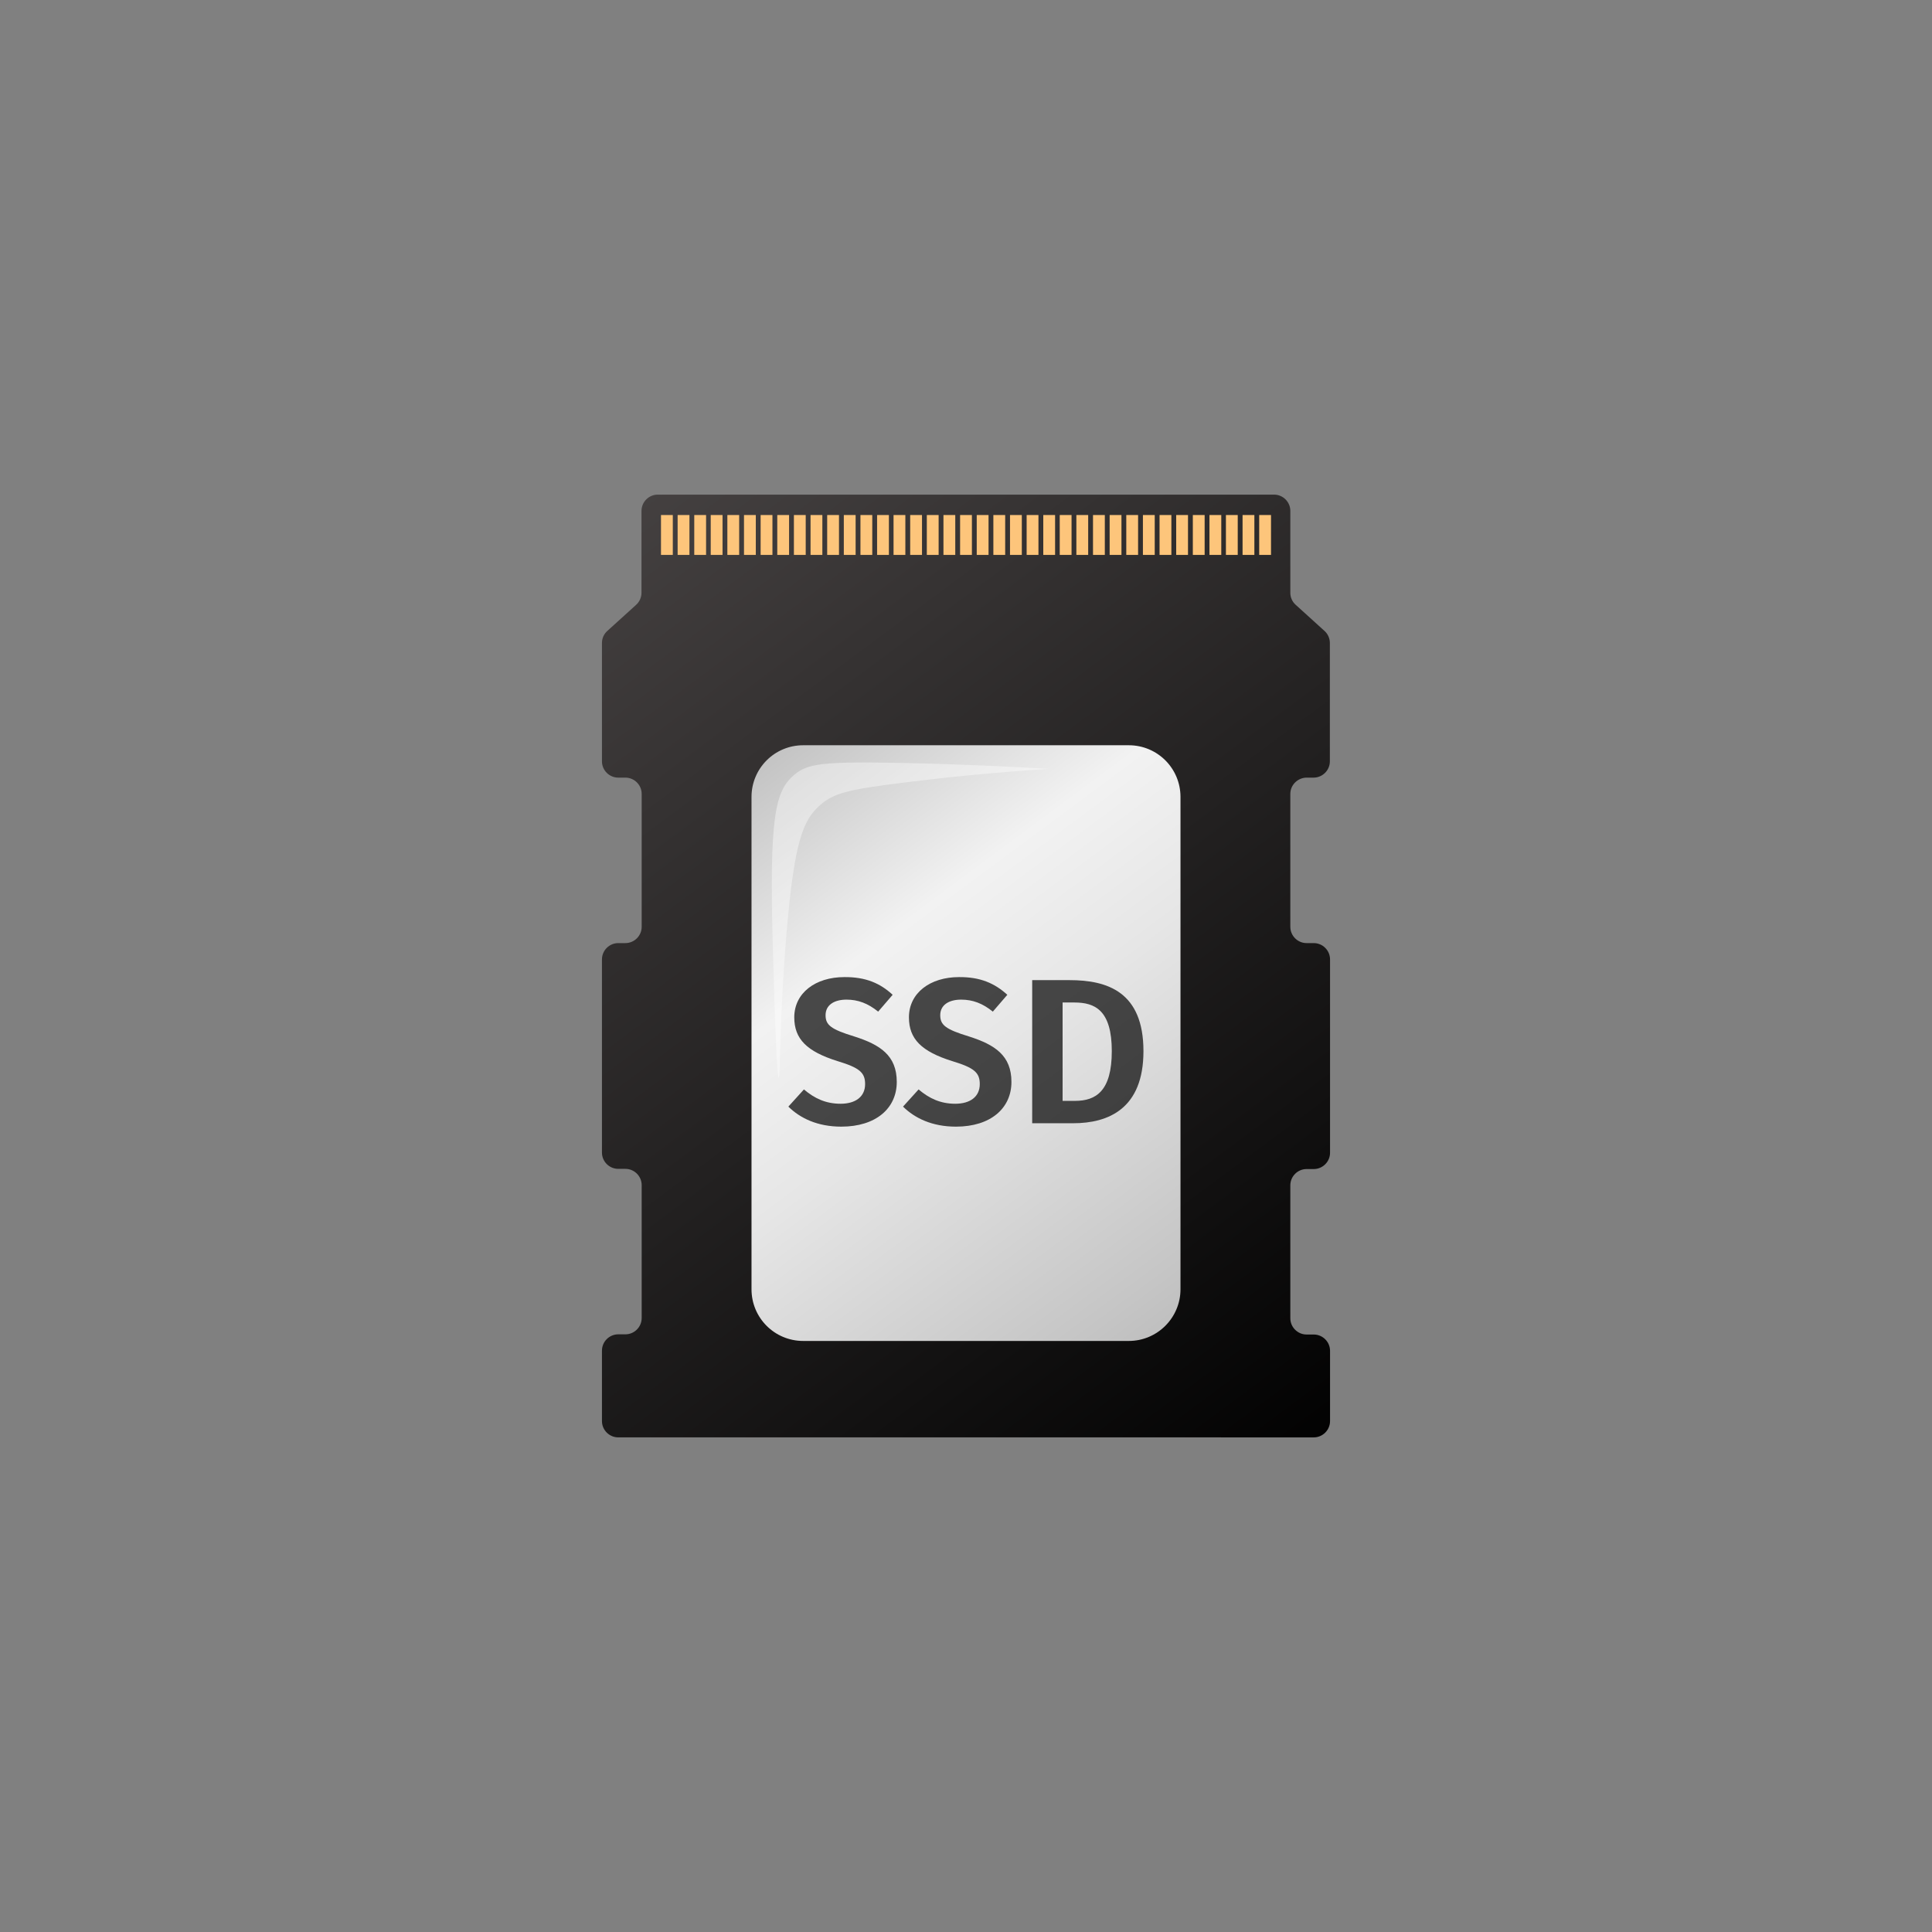 <?xml version="1.0" encoding="utf-8"?>
<!-- Generator: Adobe Illustrator 26.3.1, SVG Export Plug-In . SVG Version: 6.00 Build 0)  -->
<svg version="1.1" id="Layer_1" xmlns="http://www.w3.org/2000/svg" xmlns:xlink="http://www.w3.org/1999/xlink" x="0px" y="0px"
	 viewBox="0 0 1080 1080" style="enable-background:new 0 0 1080 1080;" xml:space="preserve">
<rect x="0" y="0" width="1080" height="1080" fill="#808080" stroke="none"/>
<style type="text/css">
	.st0{fill:url(#SVGID_1_);}
	.st1{fill:url(#SVGID_00000182516426075195624780000000123630001657656460_);}
	.st2{fill:#FDC57B;}
	.st3{opacity:0.7;}
	.st4{opacity:0.4;fill:#FFFFFF;}
</style>
<g>
	<linearGradient id="SVGID_1_" gradientUnits="userSpaceOnUse" x1="324.669" y1="264.74" x2="742.939" y2="828.355">
		<stop  offset="0" style="stop-color:#474343"/>
		<stop  offset="1" style="stop-color:#000000"/>
	</linearGradient>
	<path class="st0" d="M721.3,443.8v74.3c0,5,4.1,9.1,9.1,9.1h4c5,0,9.1,4.1,9.1,9.1v108.1c0,5-4.1,9.1-9.1,9.1h-4
		c-5,0-9.1,4.1-9.1,9.1v74.3c0,5,4.1,9.1,9.1,9.1h4c5,0,9.1,4.1,9.1,9.1v39.3c0,5-4.1,9.1-9.1,9.1H345.6c-5,0-9.1-4.1-9.1-9.1V755
		c0-5,4.1-9.1,9.1-9.1h4c5,0,9.1-4.1,9.1-9.1v-74.3c0-5-4.1-9.1-9.1-9.1h-4c-5,0-9.1-4.1-9.1-9.1V536.3c0-5,4.1-9.1,9.1-9.1h4
		c5,0,9.1-4.1,9.1-9.1v-74.3c0-5-4.1-9.1-9.1-9.1h-4c-5,0-9.1-4.1-9.1-9.1v-66.2c0-2.6,1.1-5,3-6.7l16.1-14.6c1.9-1.7,3-4.2,3-6.7
		v-45.8c0-5,4.1-9.1,9.1-9.1h344.5c5,0,9.1,4.1,9.1,9.1v45.8c0,2.6,1.1,5,3,6.7l16.1,14.6c1.9,1.7,3,4.2,3,6.7v66.2
		c0,5-4.1,9.1-9.1,9.1h-4C725.4,434.8,721.3,438.8,721.3,443.8z"/>
	
		<linearGradient id="SVGID_00000114035129339093560860000012091650164779325875_" gradientUnits="userSpaceOnUse" x1="412.641" y1="411.435" x2="663.767" y2="749.824">
		<stop  offset="0" style="stop-color:#BCBCBC"/>
		<stop  offset="0.331" style="stop-color:#F2F2F2"/>
		<stop  offset="0.536" style="stop-color:#E6E6E6"/>
		<stop  offset="0.912" style="stop-color:#C5C5C5"/>
		<stop  offset="1" style="stop-color:#BCBCBC"/>
	</linearGradient>
	<path style="fill:url(#SVGID_00000114035129339093560860000012091650164779325875_);" d="M631,749.6H449c-16,0-28.9-12.9-28.9-28.9
		V445.5c0-16,12.9-28.9,28.9-28.9h182c16,0,28.9,12.9,28.9,28.9v275.2C659.9,736.6,647,749.6,631,749.6z"/>
	<g>
		<rect x="703.9" y="287.9" class="st2" width="6.6" height="22.3"/>
		<rect x="694.6" y="287.9" class="st2" width="6.6" height="22.3"/>
		<rect x="685.3" y="287.9" class="st2" width="6.6" height="22.3"/>
		<rect x="676.1" y="287.9" class="st2" width="6.6" height="22.3"/>
		<rect x="666.8" y="287.9" class="st2" width="6.6" height="22.3"/>
		<rect x="657.5" y="287.9" class="st2" width="6.6" height="22.3"/>
		<rect x="648.2" y="287.9" class="st2" width="6.6" height="22.3"/>
		<rect x="638.9" y="287.9" class="st2" width="6.6" height="22.3"/>
		<rect x="629.6" y="287.9" class="st2" width="6.6" height="22.3"/>
		<rect x="620.3" y="287.9" class="st2" width="6.6" height="22.3"/>
		<rect x="611" y="287.9" class="st2" width="6.6" height="22.3"/>
		<rect x="601.7" y="287.9" class="st2" width="6.6" height="22.3"/>
		<rect x="592.4" y="287.9" class="st2" width="6.6" height="22.3"/>
		<rect x="583.2" y="287.9" class="st2" width="6.6" height="22.3"/>
		<rect x="573.9" y="287.9" class="st2" width="6.6" height="22.3"/>
		<rect x="564.6" y="287.9" class="st2" width="6.6" height="22.3"/>
		<rect x="555.3" y="287.9" class="st2" width="6.6" height="22.3"/>
		<rect x="546" y="287.9" class="st2" width="6.6" height="22.3"/>
		<rect x="536.7" y="287.9" class="st2" width="6.6" height="22.3"/>
		<rect x="527.4" y="287.9" class="st2" width="6.6" height="22.3"/>
		<rect x="518.1" y="287.9" class="st2" width="6.6" height="22.3"/>
		<rect x="508.8" y="287.9" class="st2" width="6.6" height="22.3"/>
		<rect x="499.5" y="287.9" class="st2" width="6.6" height="22.3"/>
		<rect x="490.3" y="287.9" class="st2" width="6.6" height="22.3"/>
		<rect x="481" y="287.9" class="st2" width="6.6" height="22.3"/>
		<rect x="471.7" y="287.9" class="st2" width="6.6" height="22.3"/>
		<rect x="462.4" y="287.9" class="st2" width="6.6" height="22.3"/>
		<rect x="453.1" y="287.9" class="st2" width="6.6" height="22.3"/>
		<rect x="443.8" y="287.9" class="st2" width="6.6" height="22.3"/>
		<rect x="434.5" y="287.9" class="st2" width="6.6" height="22.3"/>
		<rect x="425.2" y="287.9" class="st2" width="6.6" height="22.3"/>
		<rect x="415.9" y="287.9" class="st2" width="6.6" height="22.3"/>
		<rect x="406.6" y="287.9" class="st2" width="6.6" height="22.3"/>
		<rect x="397.3" y="287.9" class="st2" width="6.6" height="22.3"/>
		<rect x="388.1" y="287.9" class="st2" width="6.6" height="22.3"/>
		<rect x="378.8" y="287.9" class="st2" width="6.6" height="22.3"/>
		<rect x="369.5" y="287.9" class="st2" width="6.6" height="22.3"/>
	</g>
	<g class="st3">
		<path d="M499,556.1l-8.1,9.4c-5.7-4.6-11.2-6.7-17.7-6.7c-6.9,0-11.7,3-11.7,8.7c0,5.5,3,7.9,16.1,11.9
			c14.4,4.6,23.7,10.6,23.7,25.4c0,14.7-11.6,25-31,25c-13.3,0-23-4.7-29.6-11.2l8.7-9.6c5.9,5,12.2,8,20.5,8s13.7-3.9,13.7-11
			c0-6.4-3.1-9.1-15.3-12.8c-17.3-5.4-24.3-12.4-24.3-24.5c0-13.6,11.8-22.5,28-22.5C484,546.1,492.1,549.7,499,556.1z"/>
		<path d="M563.1,556.1l-8.1,9.4c-5.7-4.6-11.2-6.7-17.7-6.7c-6.9,0-11.7,3-11.7,8.7c0,5.5,3,7.9,16.1,11.9
			c14.4,4.6,23.7,10.6,23.7,25.4c0,14.7-11.6,25-31,25c-13.3,0-23-4.7-29.6-11.2l8.7-9.6c5.9,5,12.2,8,20.5,8s13.7-3.9,13.7-11
			c0-6.4-3.1-9.1-15.3-12.8c-17.3-5.4-24.3-12.4-24.3-24.5c0-13.6,11.8-22.5,28-22.5C548,546.1,556.1,549.7,563.1,556.1z"/>
		<path d="M639.2,587.6c0,32.2-19.6,40.3-39.3,40.3H577v-80h20.9C619.1,547.9,639.2,554.5,639.2,587.6z M594,560.4v55h6.9
			c11.7,0,20.6-5.4,20.6-27.8c0-22.9-9.4-27.2-20.9-27.2H594z"/>
	</g>
	<path class="st4" d="M586.1,429.8c-20.5-1.2-48.3-2.6-81.5-3.3c-44.8-0.9-53.2,0.3-60.7,6.7c-10.6,9-13.9,23.4-11.9,95.6
		c1.1,40.1,2.3,73.7,3.3,73.7c1,0,0.3-32.8,4.4-81.1c4.3-51,9.2-63.1,18.9-71.5c7.4-6.4,15.1-8.6,48.1-12.6
		C527.2,434.7,554.1,431.9,586.1,429.8z"/>
</g>
</svg>
